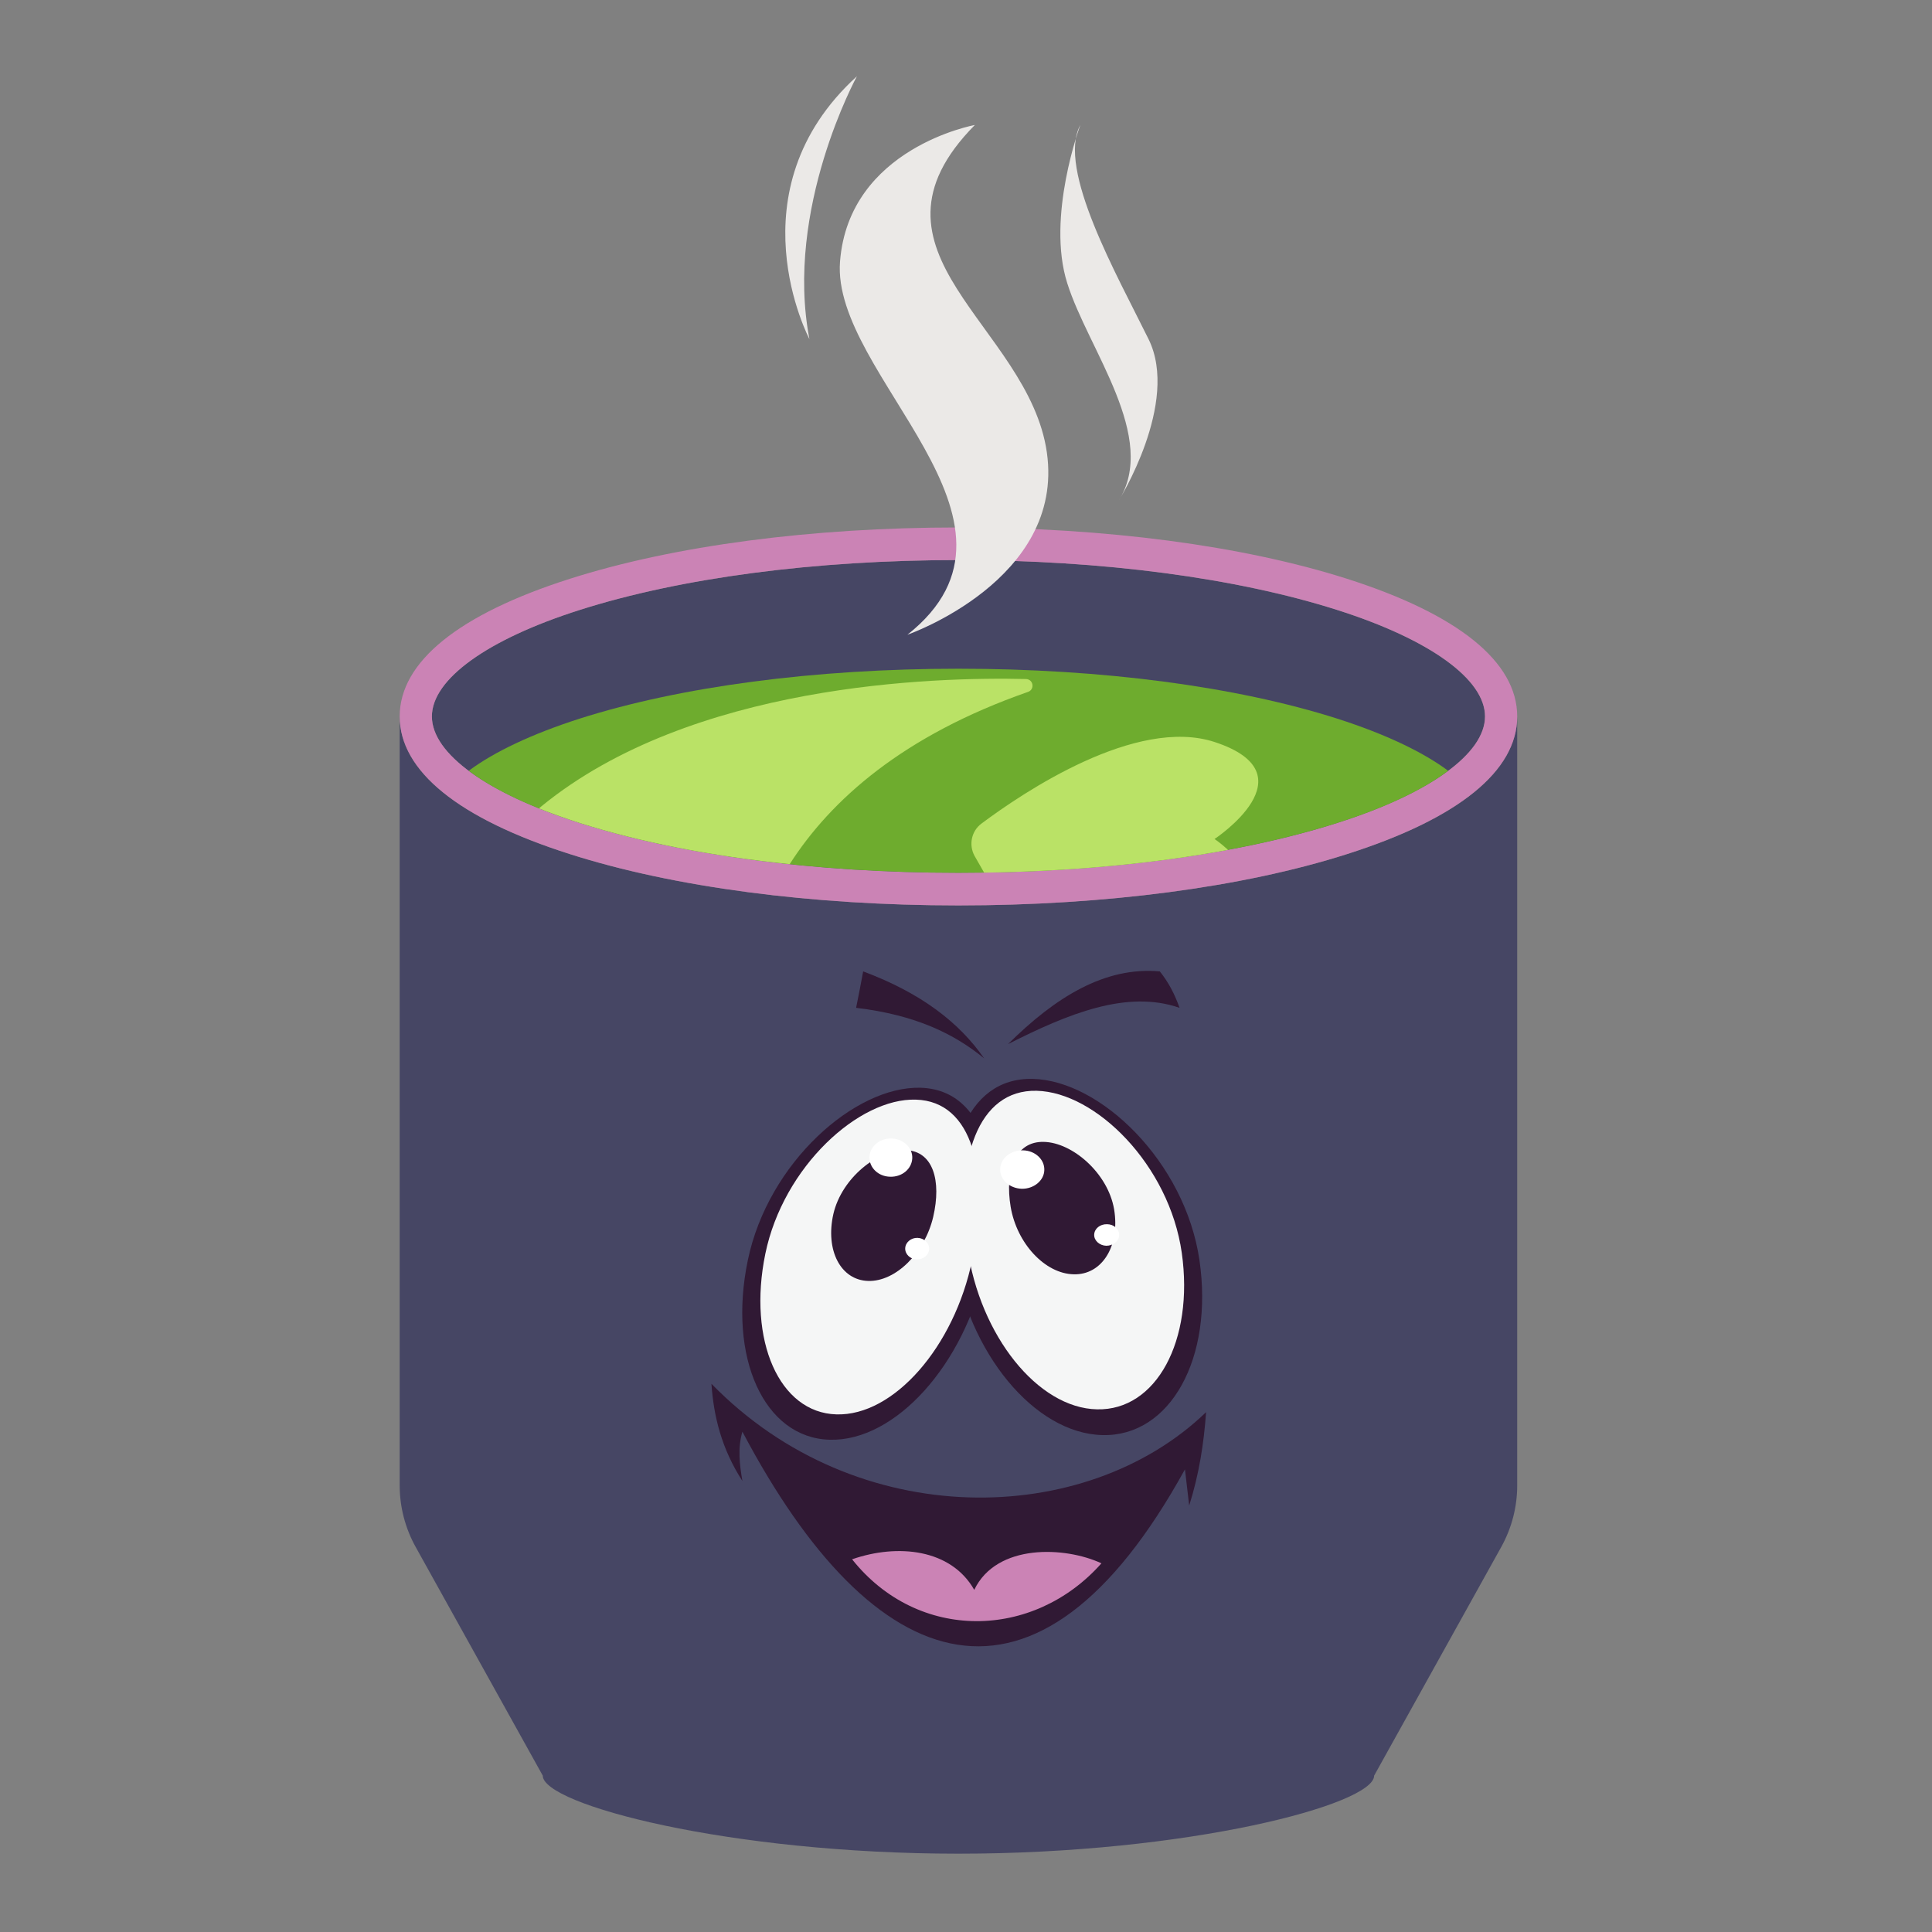 <svg xmlns="http://www.w3.org/2000/svg" xmlns:xlink="http://www.w3.org/1999/xlink" width="50" zoomAndPan="magnify" viewBox="0 0 37.5 37.5" height="50" preserveAspectRatio="xMidYMid meet" version="1.0"><rect x="0" y="0" width="37.5" height="37.5" fill="#808080" stroke="none"/><defs><clipPath id="1a8c3b76e1"><path d="M 7.758 10.855 L 29.449 10.855 L 29.449 35.98 L 7.758 35.98 Z M 7.758 10.855 " clip-rule="nonzero"/></clipPath><clipPath id="9fa2b0836d"><path d="M 7.758 10.234 L 29.449 10.234 L 29.449 17.613 L 7.758 17.613 Z M 7.758 10.234 " clip-rule="nonzero"/></clipPath><clipPath id="9684c9922d"><path d="M 15 1.48 L 23 1.48 L 23 13 L 15 13 Z M 15 1.48 " clip-rule="nonzero"/></clipPath><clipPath id="0490623130"><path d="M 18 20 L 23.559 20 L 23.559 28 L 18 28 Z M 18 20 " clip-rule="nonzero"/></clipPath><clipPath id="098ac3dc10"><path d="M 16 18.75 L 20 18.75 L 20 21 L 16 21 Z M 16 18.75 " clip-rule="nonzero"/></clipPath><clipPath id="7780dd69f1"><path d="M 19 18.75 L 23 18.75 L 23 21 L 19 21 Z M 19 18.75 " clip-rule="nonzero"/></clipPath><clipPath id="919f51475f"><path d="M 13.809 26 L 23.559 26 L 23.559 32 L 13.809 32 Z M 13.809 26 " clip-rule="nonzero"/></clipPath></defs><g clip-path="url(#1a8c3b76e1)"><path fill="#464664" d="M 29.449 13.906 L 29.449 28.832 C 29.449 29.246 29.344 29.656 29.141 30.023 L 26.672 34.465 C 26.672 35.027 23.059 35.98 18.602 35.98 C 14.148 35.98 10.535 35.027 10.535 34.465 L 8.066 30.023 C 7.863 29.656 7.758 29.246 7.758 28.832 L 7.758 13.906 C 7.758 14.965 8.902 15.891 11.062 16.578 C 13.082 17.223 15.758 17.574 18.602 17.574 C 21.449 17.574 24.125 17.223 26.145 16.578 C 28.305 15.891 29.449 14.965 29.449 13.906 Z M 18.602 10.871 C 15.82 10.871 13.211 11.215 11.25 11.84 C 9.457 12.41 8.383 13.184 8.383 13.906 C 8.383 14.629 9.457 15.402 11.25 15.973 C 13.211 16.598 15.82 16.941 18.602 16.941 C 21.387 16.941 23.996 16.598 25.957 15.973 C 27.75 15.402 28.824 14.629 28.824 13.906 C 28.824 13.184 27.75 12.41 25.957 11.84 C 23.996 11.215 21.387 10.871 18.602 10.871 " fill-opacity="1" fill-rule="nonzero"/></g><g clip-path="url(#9fa2b0836d)"><path fill="#cb83b5" d="M 18.602 10.871 C 15.82 10.871 13.211 11.215 11.25 11.84 C 9.457 12.41 8.383 13.184 8.383 13.906 C 8.383 14.629 9.457 15.402 11.25 15.973 C 13.211 16.598 15.82 16.941 18.602 16.941 C 21.387 16.941 23.996 16.598 25.957 15.973 C 27.75 15.402 28.824 14.629 28.824 13.906 C 28.824 13.184 27.75 12.41 25.957 11.84 C 23.996 11.215 21.387 10.871 18.602 10.871 Z M 18.602 17.574 C 15.758 17.574 13.082 17.223 11.062 16.578 C 8.902 15.891 7.758 14.965 7.758 13.906 C 7.758 12.848 8.902 11.922 11.062 11.234 C 13.082 10.59 15.758 10.238 18.602 10.238 C 21.449 10.238 24.125 10.59 26.145 11.234 C 28.305 11.922 29.449 12.848 29.449 13.906 C 29.449 14.965 28.305 15.891 26.145 16.578 C 24.125 17.223 21.449 17.574 18.602 17.574 " fill-opacity="1" fill-rule="nonzero"/></g><path fill="#6eac2e" d="M 25.957 13.949 C 26.883 14.246 27.617 14.594 28.109 14.961 C 27.617 15.332 26.883 15.68 25.957 15.973 C 23.996 16.598 21.387 16.941 18.602 16.941 C 15.82 16.941 13.211 16.598 11.25 15.973 C 10.324 15.68 9.59 15.332 9.098 14.961 C 9.59 14.594 10.324 14.246 11.25 13.949 C 13.211 13.324 15.82 12.98 18.602 12.98 C 21.387 12.98 23.996 13.324 25.957 13.949 " fill-opacity="1" fill-rule="nonzero"/><path fill="#bae266" d="M 19.914 13.18 C 18.129 13.137 13.422 13.27 10.512 15.648 C 10.496 15.664 10.477 15.676 10.461 15.691 C 10.707 15.789 10.969 15.883 11.25 15.973 C 12.414 16.344 13.805 16.617 15.328 16.773 C 16.125 15.527 17.527 14.277 19.953 13.43 C 20.09 13.383 20.059 13.184 19.914 13.18 Z M 23.574 16.285 C 23.574 16.285 23.688 16.359 23.836 16.496 C 22.406 16.762 20.793 16.914 19.102 16.938 C 19.031 16.816 18.969 16.707 18.914 16.609 C 18.801 16.398 18.855 16.133 19.047 15.988 C 19.867 15.375 22.051 13.906 23.574 14.402 C 25.484 15.027 23.574 16.285 23.574 16.285 " fill-opacity="1" fill-rule="nonzero"/><g clip-path="url(#9684c9922d)"><path fill="#ebe9e7" d="M 15.711 6.582 C 15.223 4.051 16.633 1.48 16.633 1.48 C 14.188 3.707 15.711 6.582 15.711 6.582 Z M 20.969 2.426 C 20.969 2.426 20.305 4.207 20.715 5.496 C 21.121 6.789 22.496 8.492 21.707 9.73 C 21.707 9.73 22.906 7.82 22.293 6.582 C 21.684 5.344 20.508 3.277 20.969 2.426 Z M 20.32 8.785 C 20.668 11.258 17.613 12.32 17.613 12.32 C 20.406 10.109 16.129 7.285 16.305 5.074 C 16.48 2.867 18.922 2.426 18.922 2.426 C 16.48 4.898 19.969 6.312 20.32 8.785 " fill-opacity="1" fill-rule="nonzero"/></g><path fill="#301934" d="M 17.867 21.113 C 19.141 21.152 19.52 22.703 19.125 24.594 C 18.727 26.484 17.375 27.984 16.102 27.945 C 14.832 27.91 14.121 26.348 14.516 24.457 C 14.91 22.566 16.594 21.078 17.867 21.113 Z M 17.867 21.113 " fill-opacity="1" fill-rule="evenodd"/><g clip-path="url(#0490623130)"><path fill="#301934" d="M 20.047 20.941 C 18.727 20.91 18.227 22.438 18.504 24.348 C 18.785 26.254 20.078 27.824 21.398 27.855 C 22.715 27.887 23.559 26.363 23.281 24.457 C 23 22.551 21.363 20.973 20.047 20.941 Z M 20.047 20.941 " fill-opacity="1" fill-rule="evenodd"/></g><path fill="#f5f6f6" d="M 20.121 21.172 C 18.973 21.145 18.535 22.516 18.777 24.219 C 19.02 25.926 20.145 27.332 21.293 27.355 C 22.441 27.383 23.18 26.023 22.938 24.316 C 22.695 22.613 21.27 21.199 20.121 21.172 Z M 20.121 21.172 " fill-opacity="1" fill-rule="evenodd"/><path fill="#301934" d="M 20.262 22.164 C 19.707 22.148 19.5 22.719 19.617 23.426 C 19.738 24.137 20.285 24.723 20.84 24.734 C 21.391 24.75 21.742 24.184 21.625 23.473 C 21.504 22.766 20.812 22.176 20.262 22.164 Z M 20.262 22.164 " fill-opacity="1" fill-rule="evenodd"/><path fill="#ffffff" d="M 19.855 22.328 C 19.617 22.324 19.418 22.484 19.414 22.691 C 19.406 22.895 19.594 23.066 19.832 23.074 C 20.066 23.078 20.266 22.914 20.27 22.711 C 20.277 22.504 20.09 22.332 19.855 22.328 Z M 19.855 22.328 " fill-opacity="1" fill-rule="evenodd"/><path fill="#ffffff" d="M 21.488 23.762 C 21.352 23.758 21.242 23.848 21.238 23.965 C 21.234 24.078 21.34 24.176 21.473 24.18 C 21.605 24.18 21.719 24.09 21.723 23.977 C 21.727 23.859 21.621 23.762 21.488 23.762 Z M 21.488 23.762 " fill-opacity="1" fill-rule="evenodd"/><path fill="#f5f6f6" d="M 17.777 21.344 C 18.887 21.375 19.219 22.766 18.871 24.453 C 18.523 26.145 17.344 27.488 16.234 27.453 C 15.129 27.422 14.508 26.023 14.855 24.336 C 15.203 22.645 16.672 21.309 17.777 21.344 Z M 17.777 21.344 " fill-opacity="1" fill-rule="evenodd"/><path fill="#301934" d="M 17.578 22.324 C 18.113 22.34 18.277 22.918 18.113 23.621 C 17.949 24.32 17.383 24.879 16.852 24.863 C 16.316 24.848 16.016 24.266 16.176 23.562 C 16.34 22.859 17.043 22.309 17.578 22.324 Z M 17.578 22.324 " fill-opacity="1" fill-rule="evenodd"/><path fill="#ffffff" d="M 17.305 22.098 C 17.535 22.105 17.715 22.277 17.707 22.48 C 17.699 22.688 17.508 22.848 17.277 22.84 C 17.047 22.836 16.871 22.664 16.875 22.457 C 16.887 22.25 17.078 22.09 17.305 22.098 Z M 17.305 22.098 " fill-opacity="1" fill-rule="evenodd"/><path fill="#ffffff" d="M 17.809 24.027 C 17.938 24.031 18.039 24.129 18.035 24.242 C 18.031 24.359 17.922 24.449 17.793 24.445 C 17.668 24.441 17.566 24.344 17.57 24.23 C 17.574 24.113 17.684 24.023 17.809 24.027 Z M 17.809 24.027 " fill-opacity="1" fill-rule="evenodd"/><g clip-path="url(#098ac3dc10)"><path fill="#301934" d="M 16.754 18.855 C 16.711 19.09 16.664 19.328 16.617 19.562 C 17.773 19.699 18.527 20.07 19.102 20.543 C 18.625 19.855 17.887 19.277 16.754 18.855 Z M 16.754 18.855 " fill-opacity="1" fill-rule="evenodd"/></g><g clip-path="url(#7780dd69f1)"><path fill="#301934" d="M 19.566 20.266 C 20.484 19.355 21.445 18.758 22.512 18.855 C 22.676 19.059 22.801 19.293 22.895 19.562 C 21.875 19.207 20.73 19.676 19.566 20.266 Z M 19.566 20.266 " fill-opacity="1" fill-rule="evenodd"/></g><g clip-path="url(#919f51475f)"><path fill="#301934" d="M 13.809 26.859 C 13.852 27.488 14.004 28.117 14.41 28.746 C 14.355 28.426 14.316 28.109 14.41 27.789 C 16.961 32.621 20.129 33.738 23 28.52 C 23.027 28.754 23.055 28.988 23.082 29.223 C 23.273 28.621 23.367 28.016 23.41 27.41 C 21.078 29.66 16.629 29.754 13.809 26.859 Z M 13.809 26.859 " fill-opacity="1" fill-rule="evenodd"/></g><path fill="#cb83b5" d="M 16.539 30.266 C 17.82 31.875 20.059 31.832 21.379 30.344 C 20.676 30.016 19.344 29.953 18.91 30.859 C 18.461 30.066 17.426 29.957 16.539 30.266 Z M 16.539 30.266 " fill-opacity="1" fill-rule="evenodd"/></svg>